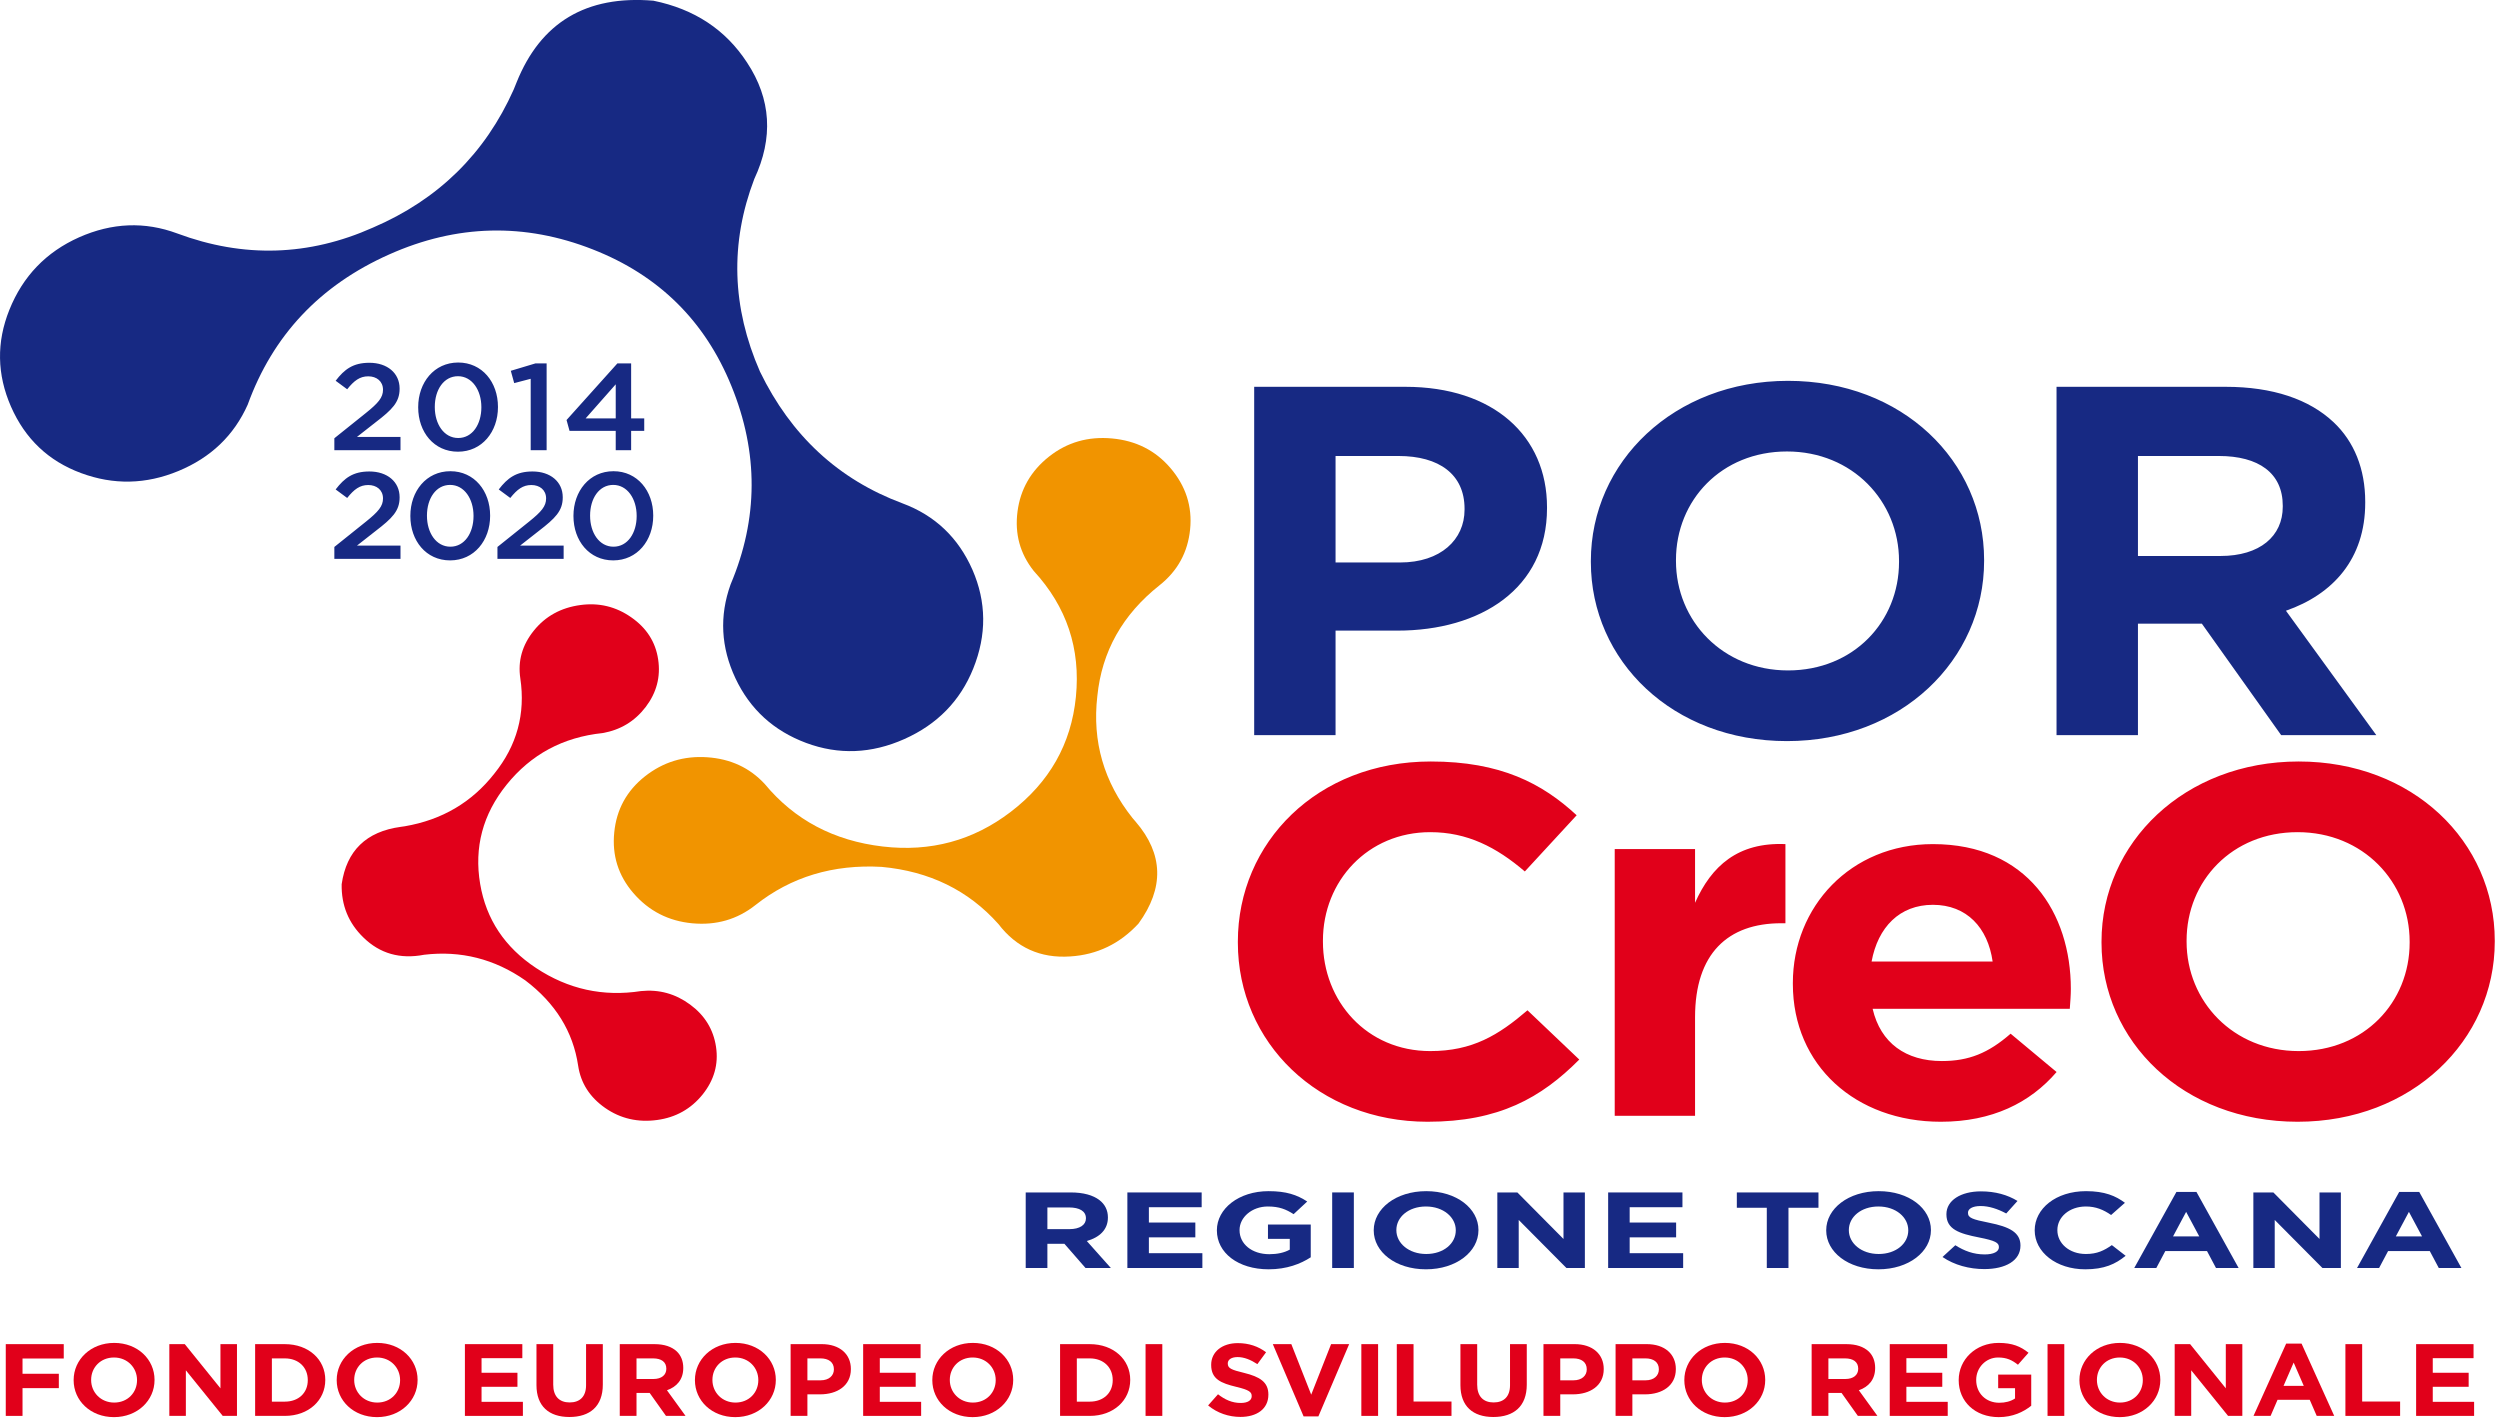 <svg xmlns="http://www.w3.org/2000/svg" width="134" height="76" viewBox="0 0 134 76">
  <g fill="none" fill-rule="evenodd" transform="translate(0 -1)">
    <path fill="#172983" d="M27.691,5.411 C28.983,2.195 31.429,0.737 35.021,1.037 C37.217,1.485 38.893,2.589 40.041,4.351 C41.335,6.307 41.461,8.393 40.429,10.595 C39.119,14.031 39.225,17.471 40.735,20.919 C42.399,24.351 44.945,26.703 48.371,27.979 C50.115,28.627 51.363,29.815 52.123,31.539 C52.875,33.265 52.893,35.027 52.167,36.831 C51.469,38.567 50.237,39.827 48.475,40.613 C46.707,41.401 44.951,41.469 43.209,40.821 C41.463,40.169 40.201,39.015 39.419,37.355 C38.641,35.697 38.551,34.019 39.161,32.321 C40.649,28.805 40.663,25.257 39.201,21.683 C37.781,18.195 35.307,15.755 31.779,14.371 C28.121,12.933 24.481,13.023 20.863,14.637 C17.149,16.291 14.625,18.973 13.277,22.689 C12.539,24.341 11.303,25.525 9.565,26.245 C7.825,26.967 6.081,27.003 4.339,26.355 C2.593,25.707 1.347,24.521 0.589,22.795 C-0.165,21.073 -0.195,19.343 0.503,17.605 C1.227,15.803 2.473,14.509 4.237,13.721 C6.003,12.937 7.757,12.865 9.501,13.513 C13.055,14.837 16.551,14.733 19.991,13.199 C23.495,11.695 26.007,9.225 27.535,5.797 L27.691,5.411 Z"/>
    <path fill="#F19400" d="M60.876,45.049 C62.36,46.775 62.408,48.595 61.024,50.503 C60.022,51.589 58.8,52.175 57.366,52.265 C55.764,52.373 54.48,51.791 53.514,50.527 C51.906,48.721 49.818,47.701 47.258,47.465 C44.652,47.319 42.396,48.003 40.49,49.513 C39.516,50.283 38.39,50.607 37.108,50.489 C35.828,50.369 34.772,49.827 33.94,48.859 C33.138,47.925 32.8,46.843 32.924,45.615 C33.046,44.383 33.594,43.385 34.566,42.615 C35.54,41.847 36.65,41.505 37.902,41.589 C39.154,41.673 40.182,42.149 40.99,43.021 C42.586,44.949 44.696,46.067 47.318,46.373 C49.872,46.673 52.156,46.057 54.166,44.523 C56.25,42.933 57.416,40.877 57.668,38.355 C57.926,35.767 57.174,33.521 55.412,31.607 C54.674,30.679 54.384,29.619 54.538,28.423 C54.692,27.227 55.254,26.245 56.226,25.475 C57.198,24.707 58.322,24.383 59.606,24.501 C60.884,24.619 61.926,25.143 62.728,26.077 C63.558,27.045 63.914,28.145 63.79,29.373 C63.666,30.605 63.12,31.603 62.148,32.373 C60.168,33.941 59.056,35.919 58.816,38.319 C58.538,40.741 59.168,42.917 60.698,44.841 L60.876,45.049 Z"/>
    <path fill="#E1001A" d="M21.481 45.319C19.629 45.571 18.573 46.599 18.313 48.395 18.293 49.525 18.681 50.475 19.477 51.247 20.359 52.113 21.449 52.423 22.731 52.175 24.699 51.941 26.505 52.397 28.151 53.545 29.771 54.769 30.717 56.295 30.989 58.123 31.129 59.055 31.611 59.809 32.435 60.385 33.257 60.957 34.189 61.173 35.225 61.031 36.223 60.895 37.033 60.439 37.657 59.669 38.277 58.895 38.519 58.043 38.379 57.111 38.239 56.179 37.777 55.423 36.991 54.845 36.205 54.265 35.329 54.023 34.361 54.121 32.329 54.437 30.453 54.023 28.733 52.885 27.057 51.777 26.057 50.275 25.737 48.383 25.405 46.419 25.877 44.645 27.153 43.061 28.461 41.437 30.175 40.515 32.295 40.293 33.255 40.127 34.023 39.661 34.609 38.895 35.193 38.127 35.417 37.277 35.277 36.345 35.139 35.413 34.659 34.661 33.833 34.087 33.011 33.513 32.103 33.293 31.103 33.431 30.065 33.573 29.235 34.029 28.613 34.803 27.991 35.575 27.749 36.427 27.889 37.359 28.171 39.257 27.709 40.959 26.497 42.465 25.291 44.005 23.691 44.945 21.703 45.287L21.481 45.319zM76.519 61.126C80.343 61.126 82.609 59.844 84.649 57.792L81.873 55.152C80.315 56.486 78.927 57.338 76.661 57.338 73.261 57.338 70.909 54.67 70.909 51.47L70.909 51.418C70.909 48.216 73.317 45.604 76.661 45.604 78.643 45.604 80.203 46.404 81.731 47.71L84.509 44.698C82.667 42.99 80.429 41.816 76.689 41.816 70.599 41.816 66.349 46.164 66.349 51.47L66.349 51.524C66.349 56.886 70.683 61.126 76.519 61.126L76.519 61.126zM86.549 60.806L90.855 60.806 90.855 55.526C90.855 52.112 92.611 50.486 95.473 50.486L95.699 50.486 95.699 46.244C93.149 46.136 91.733 47.418 90.855 49.39L90.855 46.51 86.549 46.51 86.549 60.806zM104.027 61.126C106.775 61.126 108.815 60.112 110.233 58.46L107.769 56.406C106.577 57.446 105.529 57.872 104.085 57.872 102.159 57.872 100.799 56.912 100.373 55.072L110.941 55.072C110.969 54.698 110.997 54.326 110.997 54.004 110.997 49.952 108.675 46.244 103.603 46.244 99.185 46.244 96.097 49.604 96.097 53.686L96.097 53.738C96.097 58.112 99.467 61.126 104.027 61.126L104.027 61.126zM100.317 52.538C100.657 50.698 101.817 49.498 103.603 49.498 105.417 49.498 106.549 50.724 106.805 52.538L100.317 52.538zM123.151 61.126C129.271 61.126 133.719 56.778 133.719 51.47L133.719 51.418C133.719 46.11 129.327 41.816 123.209 41.816 117.089 41.816 112.641 46.164 112.641 51.47L112.641 51.524C112.641 56.832 117.031 61.126 123.151 61.126L123.151 61.126zM123.209 57.338C119.695 57.338 117.201 54.67 117.201 51.47L117.201 51.418C117.201 48.216 119.639 45.604 123.151 45.604 126.665 45.604 129.157 48.27 129.157 51.47L129.157 51.524C129.157 54.726 126.721 57.338 123.209 57.338L123.209 57.338z"/>
    <path fill="#172983" d="M67.224 40.403L71.586 40.403 71.586 34.801 74.902 34.801C79.348 34.801 82.92 32.561 82.92 28.241L82.92 28.187C82.92 24.373 80.058 21.733 75.326 21.733L67.224 21.733 67.224 40.403zM71.586 31.149L71.586 25.441 74.958 25.441C77.14 25.441 78.5 26.427 78.5 28.267L78.5 28.321C78.5 29.921 77.224 31.149 75.044 31.149L71.586 31.149zM95.782 40.723C101.9 40.723 106.348 36.375 106.348 31.069L106.348 31.015C106.348 25.707 101.958 21.413 95.838 21.413 89.72 21.413 85.27 25.761 85.27 31.069L85.27 31.121C85.27 36.429 89.662 40.723 95.782 40.723L95.782 40.723zM95.838 36.935C92.326 36.935 89.832 34.269 89.832 31.069L89.832 31.015C89.832 27.815 92.268 25.199 95.782 25.199 99.294 25.199 101.788 27.867 101.788 31.069L101.788 31.121C101.788 34.321 99.35 36.935 95.838 36.935L95.838 36.935zM110.23 40.403L114.594 40.403 114.594 34.429 118.02 34.429 122.27 40.403 127.37 40.403 122.526 33.735C125.048 32.855 126.776 30.961 126.776 27.947L126.776 27.895C126.776 26.133 126.182 24.667 125.076 23.627 123.772 22.401 121.818 21.733 119.296 21.733L110.23 21.733 110.23 40.403zM114.594 30.801L114.594 25.441 118.928 25.441C121.054 25.441 122.356 26.347 122.356 28.107L122.356 28.161C122.356 29.735 121.138 30.801 119.014 30.801L114.594 30.801zM17.921 30.957L21.467 30.957 21.467 30.245 19.133 30.245 20.143 29.453C21.013 28.785 21.419 28.389 21.419 27.665L21.419 27.651C21.419 26.825 20.759 26.271 19.799 26.271 18.923 26.271 18.461 26.621 17.991 27.235L18.609 27.691C18.979 27.227 19.289 26.997 19.737 26.997 20.185 26.997 20.529 27.261 20.529 27.717 20.529 28.131 20.283 28.423 19.611 28.963L17.921 30.317 17.921 30.957zM24.125 31.037C25.417 31.037 26.271 29.967 26.271 28.647L26.271 28.633C26.271 27.315 25.423 26.257 24.139 26.257 22.849 26.257 21.995 27.327 21.995 28.647L21.995 28.661C21.995 29.981 22.835 31.037 24.125 31.037L24.125 31.037zM24.139 30.303C23.377 30.303 22.885 29.557 22.885 28.647L22.885 28.633C22.885 27.717 23.369 26.991 24.125 26.991 24.883 26.991 25.381 27.737 25.381 28.647L25.381 28.661C25.381 29.565 24.903 30.303 24.139 30.303L24.139 30.303zM26.663 30.957L30.211 30.957 30.211 30.245 27.877 30.245 28.887 29.453C29.755 28.785 30.163 28.389 30.163 27.665L30.163 27.651C30.163 26.825 29.503 26.271 28.543 26.271 27.667 26.271 27.203 26.621 26.733 27.235L27.351 27.691C27.723 27.227 28.031 26.997 28.479 26.997 28.929 26.997 29.271 27.261 29.271 27.717 29.271 28.131 29.027 28.423 28.353 28.963L26.663 30.317 26.663 30.957zM32.869 31.037C34.159 31.037 35.013 29.967 35.013 28.647L35.013 28.633C35.013 27.315 34.165 26.257 32.883 26.257 31.593 26.257 30.737 27.327 30.737 28.647L30.737 28.661C30.737 29.981 31.579 31.037 32.869 31.037L32.869 31.037zM32.883 30.303C32.119 30.303 31.629 29.557 31.629 28.647L31.629 28.633C31.629 27.717 32.111 26.991 32.869 26.991 33.625 26.991 34.125 27.737 34.125 28.647L34.125 28.661C34.125 29.565 33.647 30.303 32.883 30.303L32.883 30.303zM17.921 25.131L21.467 25.131 21.467 24.419 19.133 24.419 20.143 23.627C21.013 22.959 21.419 22.563 21.419 21.839L21.419 21.825C21.419 20.999 20.759 20.445 19.799 20.445 18.923 20.445 18.461 20.795 17.991 21.409L18.609 21.865C18.979 21.401 19.289 21.171 19.737 21.171 20.185 21.171 20.529 21.435 20.529 21.891 20.529 22.305 20.283 22.597 19.611 23.137L17.921 24.491 17.921 25.131zM24.547 25.211C25.837 25.211 26.691 24.141 26.691 22.821L26.691 22.807C26.691 21.487 25.843 20.431 24.561 20.431 23.271 20.431 22.415 21.501 22.415 22.821L22.415 22.835C22.415 24.155 23.255 25.211 24.547 25.211L24.547 25.211zM24.561 24.477C23.797 24.477 23.305 23.731 23.305 22.821L23.305 22.807C23.305 21.891 23.789 21.165 24.547 21.165 25.303 21.165 25.801 21.911 25.801 22.821L25.801 22.835C25.801 23.739 25.325 24.477 24.561 24.477L24.561 24.477zM28.445 25.131L29.299 25.131 29.299 20.477 28.705 20.477 27.379 20.875 27.561 21.535 28.445 21.303 28.445 25.131zM33.003 25.131L33.829 25.131 33.829 24.095 34.531 24.095 34.531 23.427 33.829 23.427 33.829 20.477 33.093 20.477 30.367 23.513 30.527 24.095 33.003 24.095 33.003 25.131zM31.389 23.427L33.003 21.599 33.003 23.427 31.389 23.427z"/>
    <polygon fill="#E1001A" points=".309 73.046 3.417 73.046 3.417 73.816 1.207 73.816 1.207 74.634 3.153 74.634 3.153 75.404 1.207 75.404 1.207 76.892 .309 76.892"/>
    <path fill="#E1001A" d="M7.345,74.98 L7.345,74.97 C7.345,74.31 6.833,73.762 6.109,73.762 C5.387,73.762 4.885,74.3 4.885,74.958 L4.885,74.97 C4.885,75.628 5.399,76.178 6.121,76.178 C6.845,76.178 7.345,75.64 7.345,74.98 M3.947,74.98 L3.947,74.97 C3.947,73.876 4.861,72.98 6.121,72.98 C7.381,72.98 8.283,73.866 8.283,74.958 L8.283,74.97 C8.283,76.064 7.369,76.958 6.109,76.958 C4.851,76.958 3.947,76.074 3.947,74.98"/>
    <polygon fill="#E1001A" points="9.076 73.046 9.904 73.046 11.816 75.414 11.816 73.046 12.702 73.046 12.702 76.892 11.938 76.892 9.962 74.448 9.962 76.892 9.076 76.892"/>
    <path fill="#E1001A" d="M15.267 76.128C16.001 76.128 16.497 75.662 16.497 74.98L16.497 74.968C16.497 74.288 16.001 73.81 15.267 73.81L14.573 73.81 14.573 76.128 15.267 76.128zM13.675 73.046L15.267 73.046C16.549 73.046 17.435 73.876 17.435 74.958L17.435 74.968C17.435 76.05 16.549 76.892 15.267 76.892L13.675 76.892 13.675 73.046zM21.445 74.98L21.445 74.97C21.445 74.31 20.933 73.762 20.209 73.762 19.487 73.762 18.985 74.3 18.985 74.958L18.985 74.97C18.985 75.628 19.499 76.178 20.221 76.178 20.945 76.178 21.445 75.64 21.445 74.98M18.047 74.98L18.047 74.97C18.047 73.876 18.961 72.98 20.221 72.98 21.481 72.98 22.383 73.866 22.383 74.958L22.383 74.97C22.383 76.064 21.469 76.958 20.209 76.958 18.951 76.958 18.047 76.074 18.047 74.98"/>
    <polygon fill="#E1001A" points="24.919 73.046 27.997 73.046 27.997 73.798 25.811 73.798 25.811 74.58 27.735 74.58 27.735 75.332 25.811 75.332 25.811 76.138 28.027 76.138 28.027 76.892 24.919 76.892"/>
    <path fill="#E1001A" d="M28.755 75.243L28.755 73.045 29.653 73.045 29.653 75.221C29.653 75.847 29.985 76.171 30.533 76.171 31.081 76.171 31.413 75.859 31.413 75.249L31.413 73.045 32.311 73.045 32.311 75.215C32.311 76.381 31.617 76.951 30.521 76.951 29.425 76.951 28.755 76.375 28.755 75.243M35.027 74.914C35.463 74.914 35.715 74.694 35.715 74.37L35.715 74.36C35.715 73.998 35.445 73.81 35.009 73.81L34.117 73.81 34.117 74.914 35.027 74.914zM33.219 73.046L35.085 73.046C35.605 73.046 36.005 73.184 36.275 73.436 36.501 73.65 36.623 73.954 36.623 74.316L36.623 74.326C36.623 74.948 36.269 75.336 35.749 75.518L36.745 76.892 35.697 76.892 34.823 75.662 34.117 75.662 34.117 76.892 33.219 76.892 33.219 73.046zM40.646 74.98L40.646 74.97C40.646 74.31 40.134 73.762 39.41 73.762 38.688 73.762 38.186 74.3 38.186 74.958L38.186 74.97C38.186 75.628 38.7 76.178 39.422 76.178 40.146 76.178 40.646 75.64 40.646 74.98M37.248 74.98L37.248 74.97C37.248 73.876 38.162 72.98 39.422 72.98 40.682 72.98 41.584 73.866 41.584 74.958L41.584 74.97C41.584 76.064 40.67 76.958 39.41 76.958 38.152 76.958 37.248 76.074 37.248 74.98M43.987 74.985C44.435 74.985 44.697 74.733 44.697 74.403L44.697 74.393C44.697 74.013 44.417 73.809 43.969 73.809L43.277 73.809 43.277 74.985 43.987 74.985zM42.377 73.045L44.045 73.045C45.019 73.045 45.607 73.589 45.607 74.375L45.607 74.387C45.607 75.277 44.873 75.737 43.957 75.737L43.277 75.737 43.277 76.891 42.377 76.891 42.377 73.045z"/>
    <polygon fill="#E1001A" points="46.265 73.046 49.343 73.046 49.343 73.798 47.157 73.798 47.157 74.58 49.081 74.58 49.081 75.332 47.157 75.332 47.157 76.138 49.373 76.138 49.373 76.892 46.265 76.892"/>
    <path fill="#E1001A" d="M53.37 74.98L53.37 74.97C53.37 74.31 52.858 73.762 52.134 73.762 51.412 73.762 50.91 74.3 50.91 74.958L50.91 74.97C50.91 75.628 51.424 76.178 52.146 76.178 52.87 76.178 53.37 75.64 53.37 74.98M49.972 74.98L49.972 74.97C49.972 73.876 50.886 72.98 52.146 72.98 53.406 72.98 54.308 73.866 54.308 74.958L54.308 74.97C54.308 76.064 53.394 76.958 52.134 76.958 50.876 76.958 49.972 76.074 49.972 74.98M58.412 76.128C59.146 76.128 59.642 75.662 59.642 74.98L59.642 74.968C59.642 74.288 59.146 73.81 58.412 73.81L57.718 73.81 57.718 76.128 58.412 76.128zM56.82 73.046L58.412 73.046C59.694 73.046 60.58 73.876 60.58 74.958L60.58 74.968C60.58 76.05 59.694 76.892 58.412 76.892L56.82 76.892 56.82 73.046z"/>
    <polygon fill="#E1001A" points="61.402 76.892 62.3 76.892 62.3 73.046 61.402 73.046"/>
    <path fill="#E1001A" d="M64.755,76.331 L65.285,75.733 C65.653,76.019 66.037,76.199 66.503,76.199 C66.871,76.199 67.091,76.063 67.091,75.837 L67.091,75.827 C67.091,75.611 66.953,75.501 66.271,75.337 C65.449,75.139 64.919,74.925 64.919,74.161 L64.919,74.151 C64.919,73.453 65.513,72.991 66.345,72.991 C66.941,72.991 67.447,73.167 67.861,73.481 L67.395,74.117 C67.035,73.881 66.679,73.739 66.335,73.739 C65.991,73.739 65.809,73.887 65.809,74.073 L65.809,74.085 C65.809,74.337 65.985,74.419 66.691,74.589 C67.517,74.793 67.985,75.073 67.985,75.743 L67.985,75.755 C67.985,76.519 67.367,76.947 66.487,76.947 C65.869,76.947 65.245,76.743 64.755,76.331"/>
    <polygon fill="#E1001A" points="68.223 73.046 69.215 73.046 70.281 75.754 71.347 73.046 72.315 73.046 70.665 76.92 69.873 76.92"/>
    <polygon fill="#E1001A" points="72.968 76.892 73.866 76.892 73.866 73.046 72.968 73.046"/>
    <polygon fill="#E1001A" points="74.868 73.046 75.766 73.046 75.766 76.122 77.8 76.122 77.8 76.892 74.868 76.892"/>
    <path fill="#E1001A" d="M78.279 75.243L78.279 73.045 79.177 73.045 79.177 75.221C79.177 75.847 79.509 76.171 80.057 76.171 80.605 76.171 80.937 75.859 80.937 75.249L80.937 73.045 81.835 73.045 81.835 75.215C81.835 76.381 81.141 76.951 80.045 76.951 78.949 76.951 78.279 76.375 78.279 75.243M84.34 74.985C84.788 74.985 85.05 74.733 85.05 74.403L85.05 74.393C85.05 74.013 84.77 73.809 84.322 73.809L83.63 73.809 83.63 74.985 84.34 74.985zM82.73 73.045L84.398 73.045C85.372 73.045 85.96 73.589 85.96 74.375L85.96 74.387C85.96 75.277 85.226 75.737 84.31 75.737L83.63 75.737 83.63 76.891 82.73 76.891 82.73 73.045zM88.205 74.985C88.653 74.985 88.915 74.733 88.915 74.403L88.915 74.393C88.915 74.013 88.635 73.809 88.187 73.809L87.495 73.809 87.495 74.985 88.205 74.985zM86.595 73.045L88.263 73.045C89.237 73.045 89.825 73.589 89.825 74.375L89.825 74.387C89.825 75.277 89.091 75.737 88.175 75.737L87.495 75.737 87.495 76.891 86.595 76.891 86.595 73.045zM93.678 74.98L93.678 74.97C93.678 74.31 93.166 73.762 92.442 73.762 91.72 73.762 91.218 74.3 91.218 74.958L91.218 74.97C91.218 75.628 91.732 76.178 92.454 76.178 93.178 76.178 93.678 75.64 93.678 74.98M90.28 74.98L90.28 74.97C90.28 73.876 91.194 72.98 92.454 72.98 93.714 72.98 94.616 73.866 94.616 74.958L94.616 74.97C94.616 76.064 93.702 76.958 92.442 76.958 91.182 76.958 90.28 76.074 90.28 74.98M98.912 74.914C99.348 74.914 99.6 74.694 99.6 74.37L99.6 74.36C99.6 73.998 99.33 73.81 98.894 73.81L98.002 73.81 98.002 74.914 98.912 74.914zM97.104 73.046L98.97 73.046C99.49 73.046 99.89 73.184 100.16 73.436 100.386 73.65 100.508 73.954 100.508 74.316L100.508 74.326C100.508 74.948 100.154 75.336 99.634 75.518L100.63 76.892 99.582 76.892 98.708 75.662 98.002 75.662 98.002 76.892 97.104 76.892 97.104 73.046z"/>
    <polygon fill="#E1001A" points="101.29 73.046 104.368 73.046 104.368 73.798 102.182 73.798 102.182 74.58 104.106 74.58 104.106 75.332 102.182 75.332 102.182 76.138 104.398 76.138 104.398 76.892 101.29 76.892"/>
    <path fill="#E1001A" d="M104.986,74.98 L104.986,74.97 C104.986,73.876 105.89,72.98 107.126,72.98 C107.86,72.98 108.304,73.168 108.728,73.508 L108.162,74.15 C107.848,73.904 107.568,73.762 107.096,73.762 C106.444,73.762 105.924,74.306 105.924,74.958 L105.924,74.97 C105.924,75.672 106.438,76.188 107.16,76.188 C107.486,76.188 107.778,76.112 108.006,75.958 L108.006,75.408 L107.102,75.408 L107.102,74.678 L108.874,74.678 L108.874,76.348 C108.454,76.684 107.878,76.958 107.132,76.958 C105.86,76.958 104.986,76.118 104.986,74.98"/>
    <polygon fill="#E1001A" points="109.748 76.892 110.646 76.892 110.646 73.046 109.748 73.046"/>
    <path fill="#E1001A" d="M114.855,74.98 L114.855,74.97 C114.855,74.31 114.343,73.762 113.619,73.762 C112.897,73.762 112.395,74.3 112.395,74.958 L112.395,74.97 C112.395,75.628 112.909,76.178 113.631,76.178 C114.355,76.178 114.855,75.64 114.855,74.98 M111.457,74.98 L111.457,74.97 C111.457,73.876 112.371,72.98 113.631,72.98 C114.891,72.98 115.793,73.866 115.793,74.958 L115.793,74.97 C115.793,76.064 114.879,76.958 113.619,76.958 C112.361,76.958 111.457,76.074 111.457,74.98"/>
    <polygon fill="#E1001A" points="116.563 73.046 117.391 73.046 119.303 75.414 119.303 73.046 120.189 73.046 120.189 76.892 119.425 76.892 117.449 74.448 117.449 76.892 116.563 76.892"/>
    <path fill="#E1001A" d="M123.482,75.282 L122.94,74.034 L122.398,75.282 L123.482,75.282 Z M122.538,73.018 L123.364,73.018 L125.114,76.892 L124.176,76.892 L123.802,76.03 L122.076,76.03 L121.704,76.892 L120.788,76.892 L122.538,73.018 Z"/>
    <polygon fill="#E1001A" points="125.714 73.046 126.612 73.046 126.612 76.122 128.646 76.122 128.646 76.892 125.714 76.892"/>
    <polygon fill="#E1001A" points="129.504 73.046 132.582 73.046 132.582 73.798 130.396 73.798 130.396 74.58 132.32 74.58 132.32 75.332 130.396 75.332 130.396 76.138 132.612 76.138 132.612 76.892 129.504 76.892"/>
    <path fill="#172983" d="M57.317,66.882 C57.883,66.882 58.206,66.651 58.206,66.309 L58.206,66.297 C58.206,65.916 57.859,65.719 57.293,65.719 L56.14,65.719 L56.14,66.882 L57.317,66.882 Z M54.978,64.915 L57.392,64.915 C58.063,64.915 58.584,65.059 58.931,65.326 C59.225,65.551 59.384,65.869 59.384,66.252 L59.384,66.264 C59.384,66.918 58.923,67.328 58.252,67.518 L59.543,68.966 L58.185,68.966 L57.053,67.668 L56.14,67.668 L56.14,68.966 L54.978,68.966 L54.978,64.915 Z"/>
    <polygon fill="#172983" points="60.427 64.915 64.409 64.915 64.409 65.707 61.58 65.707 61.58 66.528 64.07 66.528 64.07 67.322 61.58 67.322 61.58 68.171 64.447 68.171 64.447 68.965 60.427 68.965"/>
    <path fill="#172983" d="M65.225,66.952 L65.225,66.94 C65.225,65.788 66.395,64.846 67.995,64.846 C68.946,64.846 69.517,65.042 70.067,65.401 L69.337,66.079 C68.93,65.818 68.568,65.668 67.955,65.668 C67.111,65.668 66.44,66.241 66.44,66.928 L66.44,66.94 C66.44,67.68 67.103,68.225 68.038,68.225 C68.461,68.225 68.838,68.144 69.132,67.98 L69.132,67.404 L67.963,67.404 L67.963,66.634 L70.256,66.634 L70.256,68.391 C69.714,68.745 68.968,69.035 68.001,69.035 C66.357,69.035 65.225,68.148 65.225,66.952"/>
    <polygon fill="#172983" points="71.405 68.965 72.566 68.965 72.566 64.914 71.405 64.914"/>
    <path fill="#172983" d="M78.03,66.952 L78.03,66.94 C78.03,66.246 77.367,65.668 76.43,65.668 C75.495,65.668 74.845,66.235 74.845,66.928 L74.845,66.94 C74.845,67.635 75.51,68.214 76.446,68.214 C77.381,68.214 78.03,67.647 78.03,66.952 M73.632,66.952 L73.632,66.94 C73.632,65.788 74.816,64.846 76.446,64.846 C78.075,64.846 79.245,65.776 79.245,66.928 L79.245,66.94 C79.245,68.091 78.06,69.035 76.43,69.035 C74.802,69.035 73.632,68.103 73.632,66.952"/>
    <polygon fill="#172983" points="80.257 64.915 81.33 64.915 83.803 67.409 83.803 64.915 84.949 64.915 84.949 68.965 83.96 68.965 81.403 66.39 81.403 68.965 80.257 68.965"/>
    <polygon fill="#172983" points="86.197 64.915 90.179 64.915 90.179 65.707 87.35 65.707 87.35 66.528 89.84 66.528 89.84 67.322 87.35 67.322 87.35 68.171 90.217 68.171 90.217 68.965 86.197 68.965"/>
    <polygon fill="#172983" points="94.7 65.736 93.094 65.736 93.094 64.915 97.47 64.915 97.47 65.736 95.862 65.736 95.862 68.965 94.7 68.965"/>
    <path fill="#172983" d="M102.283 66.952L102.283 66.94C102.283 66.246 101.62 65.668 100.683 65.668 99.748 65.668 99.098 66.235 99.098 66.928L99.098 66.94C99.098 67.635 99.763 68.214 100.698 68.214 101.634 68.214 102.283 67.647 102.283 66.952M97.885 66.952L97.885 66.94C97.885 65.788 99.069 64.846 100.698 64.846 102.328 64.846 103.498 65.776 103.498 66.928L103.498 66.94C103.498 68.091 102.313 69.035 100.683 69.035 99.055 69.035 97.885 68.103 97.885 66.952M104.118 68.375L104.805 67.745C105.279 68.045 105.777 68.237 106.381 68.237 106.855 68.237 107.141 68.09 107.141 67.853L107.141 67.842C107.141 67.616 106.963 67.502 106.079 67.328 105.015 67.119 104.328 66.894 104.328 66.09L104.328 66.078C104.328 65.343 105.098 64.857 106.177 64.857 106.947 64.857 107.602 65.043 108.138 65.371L107.534 66.042C107.068 65.794 106.607 65.643 106.163 65.643 105.718 65.643 105.484 65.799 105.484 65.997L105.484 66.009C105.484 66.275 105.71 66.36 106.621 66.54 107.693 66.755 108.297 67.05 108.297 67.757L108.297 67.767C108.297 68.572 107.497 69.023 106.357 69.023 105.559 69.023 104.751 68.809 104.118 68.375M109.06 66.952L109.06 66.94C109.06 65.788 110.191 64.846 111.813 64.846 112.81 64.846 113.404 65.101 113.896 65.47L113.155 66.124C112.748 65.842 112.334 65.668 111.805 65.668 110.916 65.668 110.275 66.235 110.275 66.928L110.275 66.94C110.275 67.635 110.9 68.214 111.805 68.214 112.409 68.214 112.78 68.028 113.195 67.738L113.934 68.31C113.39 68.757 112.786 69.035 111.768 69.035 110.215 69.035 109.06 68.115 109.06 66.952M117.88 67.27L117.177 65.956 116.476 67.27 117.88 67.27zM116.657 64.886L117.729 64.886 119.99 68.964 118.777 68.964 118.295 68.056 116.061 68.056 115.579 68.964 114.396 68.964 116.657 64.886z"/>
    <polygon fill="#172983" points="120.78 64.915 121.852 64.915 124.325 67.409 124.325 64.915 125.471 64.915 125.471 68.965 124.482 68.965 121.925 66.39 121.925 68.965 120.78 68.965"/>
    <path fill="#172983" d="M129.821,67.27 L129.118,65.956 L128.417,67.27 L129.821,67.27 Z M128.598,64.886 L129.67,64.886 L131.931,68.964 L130.718,68.964 L130.236,68.056 L128.002,68.056 L127.52,68.964 L126.337,68.964 L128.598,64.886 Z"/>
  </g>
</svg>

